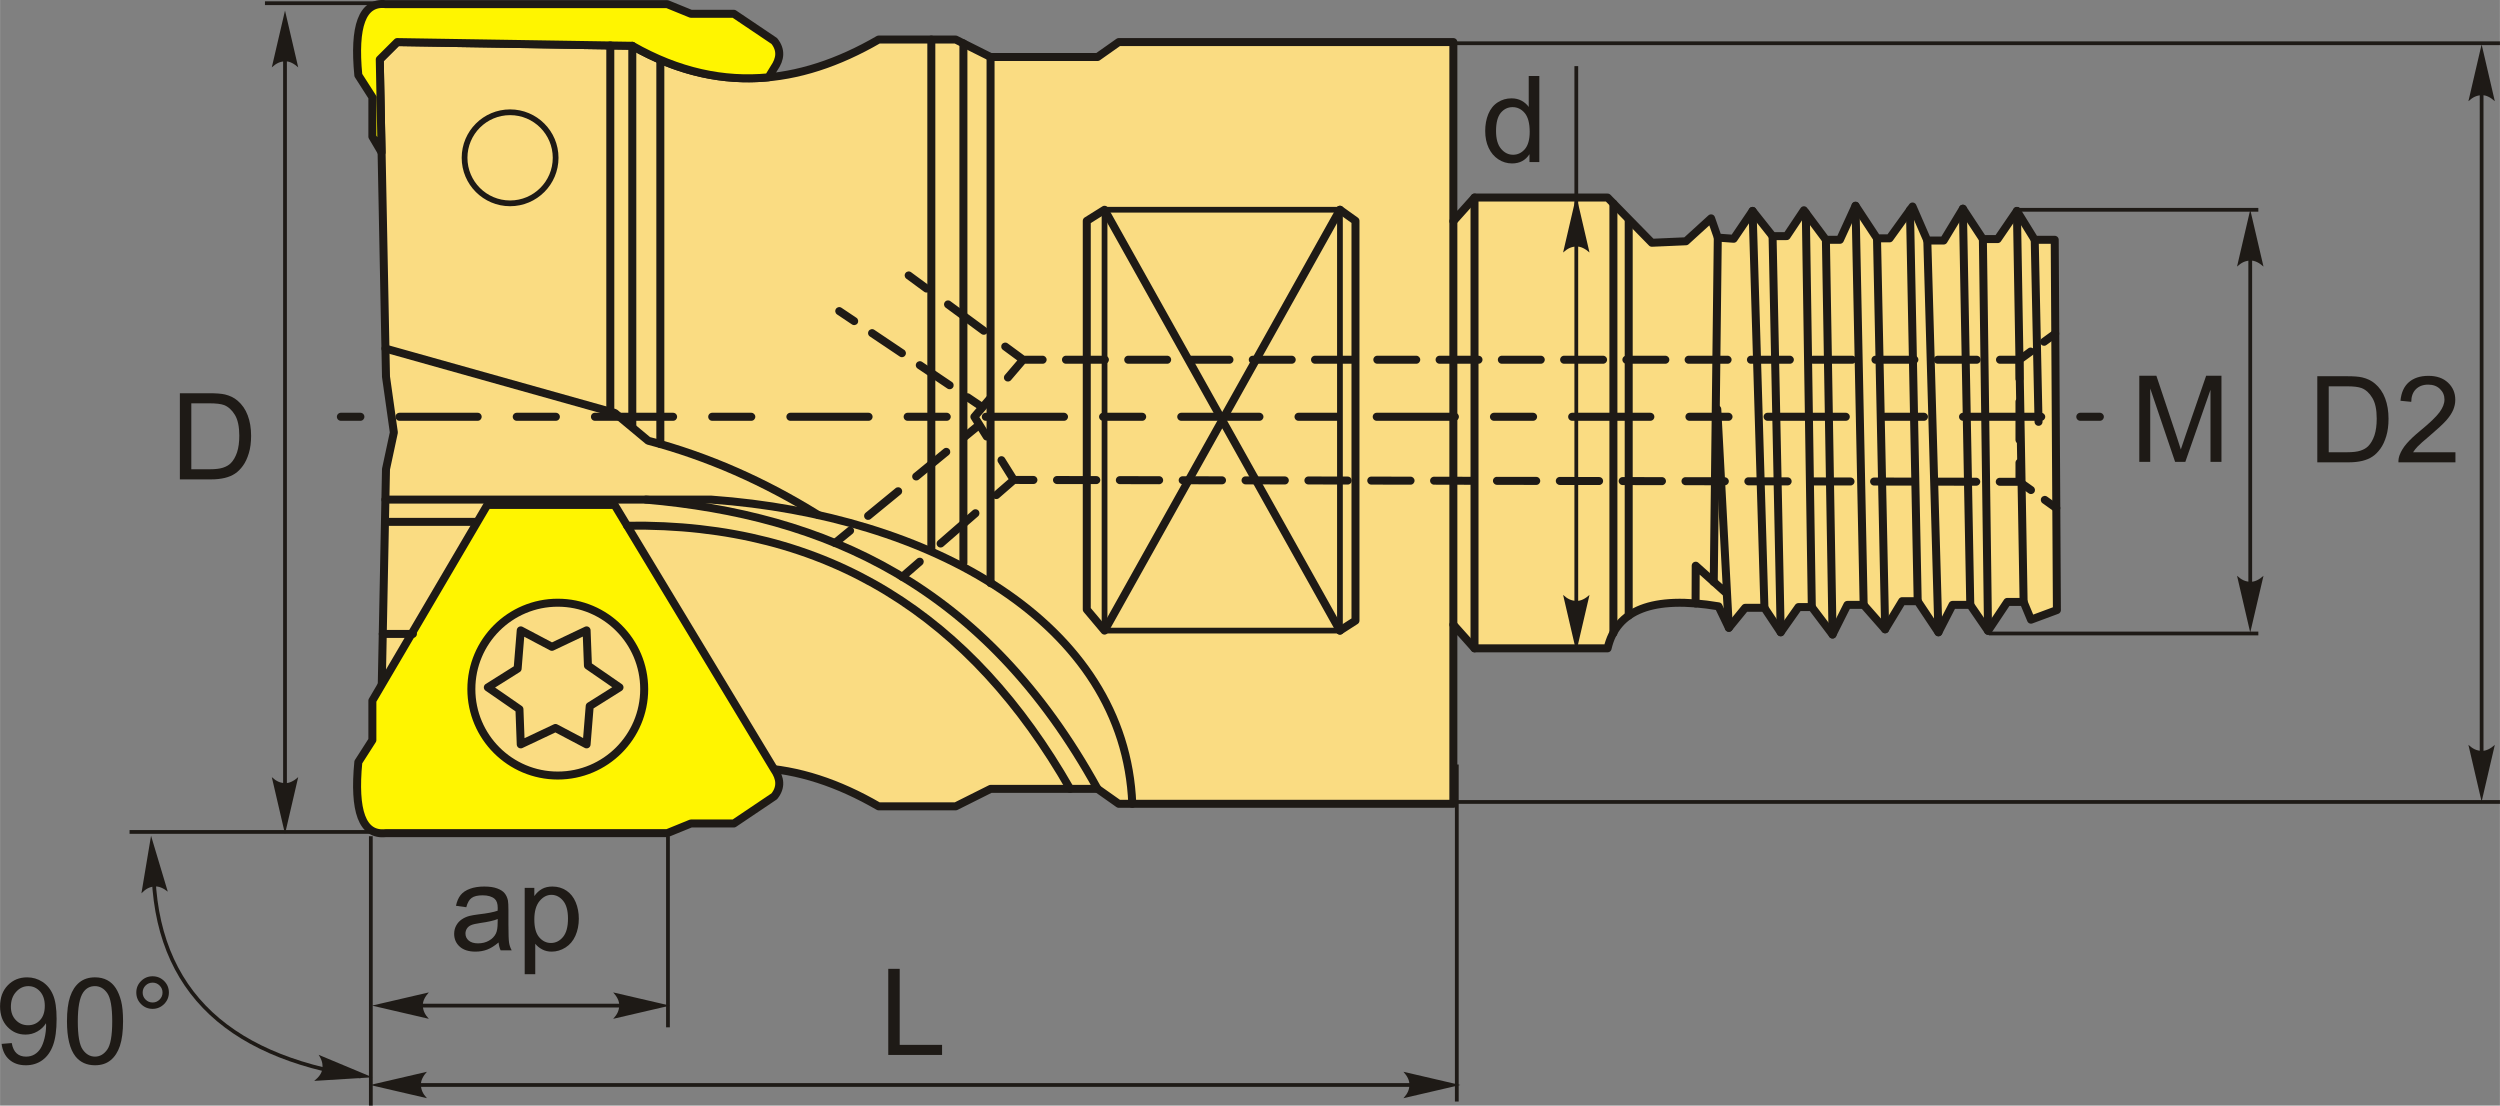 <?xml version="1.0" encoding="UTF-8"?>
<!DOCTYPE svg PUBLIC "-//W3C//DTD SVG 1.1//EN" "http://www.w3.org/Graphics/SVG/1.1/DTD/svg11.dtd">
<!-- Creator: CorelDRAW 2018 (64-Bit) -->
<svg xmlns="http://www.w3.org/2000/svg" xml:space="preserve" width="1558px" height="689px" version="1.1" style="shape-rendering:geometricPrecision; text-rendering:geometricPrecision; image-rendering:optimizeQuality; fill-rule:evenodd; clip-rule:evenodd"
viewBox="0 0 537.63 237.77"
 xmlns:xlink="http://www.w3.org/1999/xlink">
 <rect x="0" y="0" width="537.63" height="237.77" fill="#808080" stroke="none"/>
 <defs>
  <style type="text/css">
   <![CDATA[
    .str1 {stroke:#1E1A16;stroke-width:0.81;stroke-miterlimit:22.926}
    .str0 {stroke:#1E1A16;stroke-width:1.72;stroke-linecap:round;stroke-linejoin:round;stroke-miterlimit:22.926}
    .fil2 {fill:none}
    .fil1 {fill:#FFF500}
    .fil0 {fill:#FADC82}
    .fil3 {fill:#1E1A16;fill-rule:nonzero}
    .fil4 {fill:#1E1A16;fill-rule:nonzero}
   ]]>
  </style>
 </defs>
 <g id="Layer_x0020_1">
  <g id="_1306289262608">
   <g>
    <g>
     <path class="fil0 str0" d="M369.58 130.4c-14.21,-2.38 -21.96,0.8 -23.86,9.03l-28.62 0 -4.55 -5.09 0 38.53 -71.97 0 -4.55 -3.21 -23.01 0 -7.49 3.75 -16.59 0c-17.22,-9.98 -34.82,-11.7 -52.97,-1.34l-50.56 0.8 -3.75 -3.75 1.34 -68.22 1.69 -7.89 -1.69 -11.99 -1.34 -68.23 3.75 -3.74 50.56 0.8c18.15,10.35 35.75,8.64 52.97,-1.34l16.59 0 7.49 3.75 23.01 0 4.55 -3.21 71.97 0 0 38.52 4.55 -5.08 28.62 0 9.52 9.72 7.33 -0.32 5.41 -4.93 1.44 4.14 3.42 0.25 4.06 -5.99 4.3 5.42 3.03 0 3.71 -5.56 4.73 6.35 3.02 0 3.35 -7.32 4.62 7.01 2.7 0 4.94 -6.85 3.18 7.32 3.51 0 4.14 -6.84 4.3 6.53 3.18 0 4.14 -6.06 3.83 6.21 4.3 0 0.47 79.63 -5.57 2.07 -1.59 -3.82 -3.51 0 -4.14 6.21 -3.82 -5.57 -3.82 0 -3.03 5.89 -4.46 -6.69 -3.34 0 -3.66 6.05 -4.62 -5.25 -3.5 0 -3.19 6.37 -4.46 -5.9 -2.87 0 -3.82 5.42 -3.5 -5.26 -4.14 0 -3.51 4.3 -2.22 -4.62z"/>
     <path class="fil1 str0" d="M80.07 150.68l24.72 -42.09 27.37 0c11.43,18.94 22.86,37.88 34.3,56.83 1.35,1.94 1.6,3.89 0.05,5.83 -2.9,1.95 -5.79,3.9 -8.69,5.85 -3.08,0 -6.16,0 -9.24,0 -1.7,0.69 -3.4,1.38 -5.1,2.08 -20.19,0 -40.39,0 -60.58,0 -5.01,0.52 -6.87,-4.74 -5.85,-15.29 1.01,-1.57 2.01,-3.15 3.02,-4.72l0 -8.49zm58.46 -2.47c0,10.26 -8.32,18.58 -18.58,18.58 -10.27,0 -18.59,-8.32 -18.59,-18.58 0,-10.27 8.32,-18.59 18.59,-18.59 10.26,0 18.58,8.32 18.58,18.59z"/>
     <polygon class="fil2 str0" points="133.22,147.83 126.81,151.86 126.14,160.09 119.45,156.56 111.98,160.09 111.7,152.53 104.9,147.83 111.31,143.8 111.98,135.57 118.68,139.11 126.14,135.57 126.43,143.14 "/>
     <path class="fil1 str0" d="M80.07 29.39l1.98 3.37 -0.39 -19.97 3.75 -3.74 50.56 0.8c9.92,5.66 19.68,7.71 29.29,6.78l1.2 -1.97c1.35,-1.95 1.6,-3.89 0.05,-5.84 -2.9,-1.95 -5.79,-3.9 -8.69,-5.85 -3.08,0 -6.16,0 -9.24,0 -1.7,-0.69 -3.4,-1.38 -5.1,-2.08 -20.19,0 -40.39,0 -60.58,0 -5.01,-0.52 -6.87,4.74 -5.85,15.29 1.01,1.57 2.01,3.15 3.02,4.72l0 8.49z"/>
     <path class="fil2 str0" d="M82.87 107.45l70.12 0c46.96,3.37 88.95,26.37 90.51,65.42"/>
     <path class="fil2 str0" d="M138.9 107.45c38.35,3.38 72.81,18.06 97.13,62.21"/>
     <path class="fil2 str0" d="M134.86 113.06c43.35,-0.68 74.2,19.71 95.27,56.6"/>
     <line class="fil2 str0" x1="82.78" y1="112.24" x2="102.4" y2= "112.24" />
     <line class="fil2 str0" x1="82.3" y1="136.33" x2="88.79" y2= "136.33" />
     <path class="fil2 str0" d="M82.88 74.96l49.33 13.85 7.17 5.97c12.85,3.39 25.04,8.79 36.62,16"/>
     <line class="fil2 str0" x1="142" y1="95.5" x2="142" y2= "13.37" />
     <line class="fil2 str0" x1="135.97" y1="9.85" x2="135.97" y2= "91.8" />
     <line class="fil2 str0" x1="131.24" y1="9.77" x2="131.24" y2= "88.07" />
     <circle class="fil2 str0" transform="matrix(1.90426E-14 0.719 -0.719 1.90426E-14 109.69 33.938)" r="13.62"/>
     <line class="fil2 str0" x1="200.28" y1="8.51" x2="200.28" y2= "118.2" />
     <line class="fil2 str0" x1="207.18" y1="9.33" x2="207.18" y2= "121.05" />
     <line class="fil2 str0" x1="213.02" y1="12.26" x2="213.02" y2= "125.43" />
     <line class="fil2 str0" x1="312.55" y1="47.57" x2="312.55" y2= "134.34" />
     <line class="fil2 str0" x1="317.1" y1="139.43" x2="317.1" y2= "42.49" />
     <rect class="fil2 str0" transform="matrix(1.90426E-14 0.719 -0.719 1.90426E-14 288.158 45.108)" width="125.88" height="70.41"/>
     <polyline class="fil2 str0" points="288.16,45.11 291.5,47.5 291.5,133.47 288.16,135.62 "/>
     <polyline class="fil2 str0" points="288.16,45.11 237.53,135.62 233.71,131.08 233.71,47.5 237.53,45.11 288.16,135.62 "/>
     <line class="fil2 str0" x1="346.97" y1="43.76" x2="346.97" y2= "136.17" />
     <line class="fil2 str0" x1="350.26" y1="132.4" x2="350.26" y2= "47.35" />
     <polyline class="fil2 str0" points="364.64,129.78 364.67,121.66 371.35,127.65 371.8,135.02 369.31,88 "/>
     <line class="fil2 str0" x1="368.55" y1="125.14" x2="369.42" y2= "51.1" />
     <line class="fil2 str0" x1="379.45" y1="130.72" x2="376.9" y2= "45.36" />
     <line class="fil2 str0" x1="381.2" y1="50.78" x2="382.95" y2= "135.98" />
     <line class="fil2 str0" x1="389.64" y1="130.56" x2="388.35" y2= "45.78" />
     <line class="fil2 str0" x1="392.67" y1="51.57" x2="394.1" y2= "136.46" />
     <line class="fil2 str0" x1="400.79" y1="130.09" x2="399.04" y2= "44.25" />
     <line class="fil2 str0" x1="403.66" y1="51.26" x2="405.41" y2= "135.34" />
     <line class="fil2 str0" x1="412.41" y1="129.29" x2="410.75" y2= "45.16" />
     <line class="fil2 str0" x1="414.48" y1="51.73" x2="416.87" y2= "135.98" />
     <line class="fil2 str0" x1="423.72" y1="130.09" x2="422.13" y2= "44.89" />
     <line class="fil2 str0" x1="426.43" y1="51.42" x2="427.54" y2= "135.66" />
     <line class="fil2 str0" x1="435.19" y1="129.45" x2="433.75" y2= "45.36" />
     <line class="fil2 str0" x1="437.58" y1="51.57" x2="438.4" y2= "90.72" />
     <g>
      <path class="fil3" d="M451.59 88.77c0.47,0 0.86,0.39 0.86,0.86 0,0.48 -0.39,0.87 -0.86,0.87l0 -1.73zm-4.21 1.73l0 -1.73 4.21 0 0 1.73 -4.21 0zm0 0c-0.47,0 -0.86,-0.39 -0.86,-0.87 0,-0.47 0.39,-0.86 0.86,-0.86l0 1.73zm-8.4 -1.73c0.47,0 0.86,0.39 0.86,0.86 0,0.48 -0.39,0.87 -0.86,0.87l0 -1.73zm-16.82 1.73l0 -1.73 16.82 0 0 1.73 -16.82 0zm0 0c-0.47,0 -0.86,-0.39 -0.86,-0.87 0,-0.47 0.39,-0.86 0.86,-0.86l0 1.73zm-8.4 -1.73c0.47,0 0.86,0.39 0.86,0.86 0,0.48 -0.39,0.87 -0.86,0.87l0 -1.73zm-8.41 1.73l0 -1.73 8.41 0 0 1.73 -8.41 0zm0 0c-0.47,0 -0.86,-0.39 -0.86,-0.87 0,-0.47 0.39,-0.86 0.86,-0.86l0 1.73zm-8.41 -1.73c0.48,0 0.87,0.39 0.87,0.86 0,0.48 -0.39,0.87 -0.87,0.87l0 -1.73zm-16.81 1.73l0 -1.73 16.81 0 0 1.73 -16.81 0zm0 0c-0.47,0 -0.86,-0.39 -0.86,-0.87 0,-0.47 0.39,-0.86 0.86,-0.86l0 1.73zm-8.4 -1.73c0.47,0 0.86,0.39 0.86,0.86 0,0.48 -0.39,0.87 -0.86,0.87l0 -1.73zm-8.41 1.73l0 -1.73 8.41 0 0 1.73 -8.41 0zm0 0c-0.48,0 -0.86,-0.39 -0.86,-0.87 0,-0.47 0.38,-0.86 0.86,-0.86l0 1.73zm-8.41 -1.73c0.48,0 0.87,0.39 0.87,0.86 0,0.48 -0.39,0.87 -0.87,0.87l0 -1.73zm-16.81 1.73l0 -1.73 16.81 0 0 1.73 -16.81 0zm0 0c-0.48,0 -0.86,-0.39 -0.86,-0.87 0,-0.47 0.38,-0.86 0.86,-0.86l0 1.73zm-8.41 -1.73c0.48,0 0.87,0.39 0.87,0.86 0,0.48 -0.39,0.87 -0.87,0.87l0 -1.73zm-8.4 1.73l0 -1.73 8.4 0 0 1.73 -8.4 0zm0 0c-0.48,0 -0.87,-0.39 -0.87,-0.87 0,-0.47 0.39,-0.86 0.87,-0.86l0 1.73zm-8.41 -1.73c0.48,0 0.86,0.39 0.86,0.86 0,0.48 -0.38,0.87 -0.86,0.87l0 -1.73zm-16.81 1.73l0 -1.73 16.81 0 0 1.73 -16.81 0zm0 0c-0.48,0 -0.86,-0.39 -0.86,-0.87 0,-0.47 0.38,-0.86 0.86,-0.86l0 1.73zm-8.41 -1.73c0.48,0 0.86,0.39 0.86,0.86 0,0.48 -0.38,0.87 -0.86,0.87l0 -1.73zm-8.41 1.73l0 -1.73 8.41 0 0 1.73 -8.41 0zm0 0c-0.47,0 -0.86,-0.39 -0.86,-0.87 0,-0.47 0.39,-0.86 0.86,-0.86l0 1.73zm-8.4 -1.73c0.47,0 0.86,0.39 0.86,0.86 0,0.48 -0.39,0.87 -0.86,0.87l0 -1.73zm-16.81 1.73l0 -1.73 16.81 0 0 1.73 -16.81 0zm0 0c-0.48,0 -0.87,-0.39 -0.87,-0.87 0,-0.47 0.39,-0.86 0.87,-0.86l0 1.73zm-8.41 -1.73c0.48,0 0.86,0.39 0.86,0.86 0,0.48 -0.38,0.87 -0.86,0.87l0 -1.73zm-8.41 1.73l0 -1.73 8.41 0 0 1.73 -8.41 0zm0 0c-0.47,0 -0.86,-0.39 -0.86,-0.87 0,-0.47 0.39,-0.86 0.86,-0.86l0 1.73zm-8.4 -1.73c0.47,0 0.86,0.39 0.86,0.86 0,0.48 -0.39,0.87 -0.86,0.87l0 -1.73zm-16.82 1.73l0 -1.73 16.82 0 0 1.73 -16.82 0zm0 0c-0.47,0 -0.86,-0.39 -0.86,-0.87 0,-0.47 0.39,-0.86 0.86,-0.86l0 1.73zm-8.4 -1.73c0.47,0 0.86,0.39 0.86,0.86 0,0.48 -0.39,0.87 -0.86,0.87l0 -1.73zm-8.41 1.73l0 -1.73 8.41 0 0 1.73 -8.41 0zm0 0c-0.48,0 -0.86,-0.39 -0.86,-0.87 0,-0.47 0.38,-0.86 0.86,-0.86l0 1.73zm-8.41 -1.73c0.48,0 0.87,0.39 0.87,0.86 0,0.48 -0.39,0.87 -0.87,0.87l0 -1.73zm-16.81 1.73l0 -1.73 16.81 0 0 1.73 -16.81 0zm0 0c-0.47,0 -0.86,-0.39 -0.86,-0.87 0,-0.47 0.39,-0.86 0.86,-0.86l0 1.73zm-8.4 -1.73c0.47,0 0.86,0.39 0.86,0.86 0,0.48 -0.39,0.87 -0.86,0.87l0 -1.73zm-8.41 1.73l0 -1.73 8.41 0 0 1.73 -8.41 0zm0 0c-0.48,0 -0.86,-0.39 -0.86,-0.87 0,-0.47 0.38,-0.86 0.86,-0.86l0 1.73zm-8.41 -1.73c0.48,0 0.86,0.39 0.86,0.86 0,0.48 -0.38,0.87 -0.86,0.87l0 -1.73zm-16.81 1.73l0 -1.73 16.81 0 0 1.73 -16.81 0zm0 0c-0.48,0 -0.86,-0.39 -0.86,-0.87 0,-0.47 0.38,-0.86 0.86,-0.86l0 1.73zm-8.41 -1.73c0.48,0 0.87,0.39 0.87,0.86 0,0.48 -0.39,0.87 -0.87,0.87l0 -1.73zm-8.4 1.73l0 -1.73 8.4 0 0 1.73 -8.4 0zm0 0c-0.48,0 -0.87,-0.39 -0.87,-0.87 0,-0.47 0.39,-0.86 0.87,-0.86l0 1.73zm-8.41 -1.73c0.48,0 0.86,0.39 0.86,0.86 0,0.48 -0.38,0.87 -0.86,0.87l0 -1.73zm-16.81 1.73l0 -1.73 16.81 0 0 1.73 -16.81 0zm0 0c-0.48,0 -0.86,-0.39 -0.86,-0.87 0,-0.47 0.38,-0.86 0.86,-0.86l0 1.73zm-8.41 -1.73c0.48,0 0.86,0.39 0.86,0.86 0,0.48 -0.38,0.87 -0.86,0.87l0 -1.73zm-4.2 0l4.2 0 0 1.73 -4.2 0 0 -1.73zm0 1.73c-0.47,0 -0.86,-0.39 -0.86,-0.87 0,-0.47 0.39,-0.86 0.86,-0.86l0 1.73z"/>
     </g>
    </g>
    <g>
     <path class="fil3" d="M441.49 71.05c0.38,-0.28 0.92,-0.19 1.2,0.19 0.28,0.39 0.2,0.93 -0.18,1.21l-1.02 -1.4zm-1.39 3.15l-1.02 -1.39 2.41 -1.76 1.02 1.4 -2.41 1.75zm0 0c-0.38,0.28 -0.92,0.2 -1.2,-0.19 -0.29,-0.38 -0.2,-0.92 0.18,-1.2l1.02 1.39zm-3.9 0.71c0.38,-0.28 0.92,-0.19 1.2,0.19 0.28,0.39 0.2,0.93 -0.19,1.21l-1.01 -1.4zm-2.41 1.76l2.41 -1.76 1.01 1.4 -2.4 1.75 -1.37 -0.7 0.35 -0.69zm1.02 1.39c-0.39,0.28 -0.93,0.2 -1.21,-0.19 -0.28,-0.38 -0.19,-0.92 0.19,-1.2l1.02 1.39zm0.35 3.41l-1.72 0 0 -4.11 1.72 0 0 4.11zm0 0c0,0.47 -0.38,0.86 -0.86,0.86 -0.48,0 -0.86,-0.39 -0.86,-0.86l1.72 0zm-1.72 4.92c0,-0.48 0.38,-0.86 0.86,-0.86 0.48,0 0.86,0.38 0.86,0.86l-1.72 0zm1.72 8.2l-1.72 0 0 -8.2 1.72 0 0 8.2zm0 0c0,0.48 -0.38,0.87 -0.86,0.87 -0.48,0 -0.86,-0.39 -0.86,-0.87l1.72 0zm-1.72 4.93c0,-0.48 0.38,-0.87 0.86,-0.87 0.48,0 0.86,0.39 0.86,0.87l-1.72 0zm0 4.1l0 -4.1 1.72 0 0 4.1 -1.36 0.7 -0.36 -0.7zm1.72 0c0,0.48 -0.38,0.86 -0.86,0.86 -0.48,0 -0.86,-0.38 -0.86,-0.86l1.72 0zm2.12 1.07l-1.01 1.4 -2.47 -1.77 1 -1.4 2.48 1.77zm0 0c0.38,0.27 0.47,0.81 0.2,1.2 -0.28,0.39 -0.82,0.48 -1.21,0.2l1.01 -1.4zm1.96 3.52c-0.38,-0.27 -0.47,-0.81 -0.2,-1.2 0.28,-0.39 0.82,-0.48 1.21,-0.2l-1.01 1.4zm2.48 1.77l-2.48 -1.77 1.01 -1.4 2.47 1.77 -1 1.4zm1 -1.4c0.39,0.27 0.48,0.81 0.2,1.2 -0.27,0.39 -0.81,0.48 -1.2,0.2l1 -1.4zm-8.42 -32.08c0.48,0 0.86,0.39 0.86,0.86 0,0.48 -0.38,0.87 -0.86,0.87l0 -1.73zm-4.19 1.73l0 -1.73 4.19 0 0 1.73 -4.19 0zm0 0c-0.47,0 -0.86,-0.39 -0.86,-0.87 0,-0.47 0.39,-0.86 0.86,-0.86l0 1.73zm-5.02 -1.73c0.48,0 0.87,0.39 0.87,0.86 0,0.48 -0.39,0.87 -0.87,0.87l0 -1.73zm-8.37 1.73l0 -1.73 8.37 0 0 1.73 -8.37 0zm0 0c-0.47,0 -0.86,-0.39 -0.86,-0.87 0,-0.47 0.39,-0.86 0.86,-0.86l0 1.73zm-5.02 -1.73c0.48,0 0.86,0.39 0.86,0.86 0,0.48 -0.38,0.87 -0.86,0.87l0 -1.73zm-8.37 1.73l0 -1.73 8.37 0 0 1.73 -8.37 0zm0 0c-0.48,0 -0.86,-0.39 -0.86,-0.87 0,-0.47 0.38,-0.86 0.86,-0.86l0 1.73zm-5.02 -1.73c0.48,0 0.86,0.39 0.86,0.86 0,0.48 -0.38,0.87 -0.86,0.87l0 -1.73zm-8.37 1.73l0 -1.73 8.37 0 0 1.73 -8.37 0zm0 0c-0.48,0 -0.86,-0.39 -0.86,-0.87 0,-0.47 0.38,-0.86 0.86,-0.86l0 1.73zm-5.02 -1.73c0.47,0 0.86,0.39 0.86,0.86 0,0.48 -0.39,0.87 -0.86,0.87l0 -1.73zm-8.37 1.73l0 -1.73 8.37 0 0 1.73 -8.37 0zm0 0c-0.48,0 -0.86,-0.39 -0.86,-0.87 0,-0.47 0.38,-0.86 0.86,-0.86l0 1.73zm-5.02 -1.73c0.47,0 0.86,0.39 0.86,0.86 0,0.48 -0.39,0.87 -0.86,0.87l0 -1.73zm-8.37 1.73l0 -1.73 8.37 0 0 1.73 -8.37 0zm0 0c-0.48,0 -0.87,-0.39 -0.87,-0.87 0,-0.47 0.39,-0.86 0.87,-0.86l0 1.73zm-5.03 -1.73c0.48,0 0.87,0.39 0.87,0.86 0,0.48 -0.39,0.87 -0.87,0.87l0 -1.73zm-8.37 1.73l0 -1.73 8.37 0 0 1.73 -8.37 0zm0 0c-0.47,0 -0.86,-0.39 -0.86,-0.87 0,-0.47 0.39,-0.86 0.86,-0.86l0 1.73zm-5.02 -1.73c0.48,0 0.87,0.39 0.87,0.86 0,0.48 -0.39,0.87 -0.87,0.87l0 -1.73zm-8.37 1.73l0 -1.73 8.37 0 0 1.73 -8.37 0zm0 0c-0.47,0 -0.86,-0.39 -0.86,-0.87 0,-0.47 0.39,-0.86 0.86,-0.86l0 1.73zm-5.02 -1.73c0.48,0 0.86,0.39 0.86,0.86 0,0.48 -0.38,0.87 -0.86,0.87l0 -1.73zm-8.37 1.73l0 -1.73 8.37 0 0 1.73 -8.37 0zm0 0c-0.48,0 -0.86,-0.39 -0.86,-0.87 0,-0.47 0.38,-0.86 0.86,-0.86l0 1.73zm-5.02 -1.73c0.48,0 0.86,0.39 0.86,0.86 0,0.48 -0.38,0.87 -0.86,0.87l0 -1.73zm-8.37 1.73l0 -1.73 8.37 0 0 1.73 -8.37 0zm0 0c-0.48,0 -0.86,-0.39 -0.86,-0.87 0,-0.47 0.38,-0.86 0.86,-0.86l0 1.73zm-5.02 -1.73c0.47,0 0.86,0.39 0.86,0.86 0,0.48 -0.39,0.87 -0.86,0.87l0 -1.73zm-8.37 1.73l0 -1.73 8.37 0 0 1.73 -8.37 0zm0 0c-0.48,0 -0.86,-0.39 -0.86,-0.87 0,-0.47 0.38,-0.86 0.86,-0.86l0 1.73zm-5.02 -1.73c0.47,0 0.86,0.39 0.86,0.86 0,0.48 -0.39,0.87 -0.86,0.87l0 -1.73zm-8.37 1.73l0 -1.73 8.37 0 0 1.73 -8.37 0zm0 0c-0.48,0 -0.87,-0.39 -0.87,-0.87 0,-0.47 0.39,-0.86 0.87,-0.86l0 1.73zm-5.03 -1.73c0.48,0 0.87,0.39 0.87,0.86 0,0.48 -0.39,0.87 -0.87,0.87l0 -1.73zm-8.37 1.73l0 -1.73 8.37 0 0 1.73 -8.37 0zm0 0c-0.47,0 -0.86,-0.39 -0.86,-0.87 0,-0.47 0.39,-0.86 0.86,-0.86l0 1.73zm-5.02 -1.73c0.48,0 0.87,0.39 0.87,0.86 0,0.48 -0.39,0.87 -0.87,0.87l0 -1.73zm-8.37 1.73l0 -1.73 8.37 0 0 1.73 -8.37 0zm0 0c-0.47,0 -0.86,-0.39 -0.86,-0.87 0,-0.47 0.39,-0.86 0.86,-0.86l0 1.73zm-5.02 -1.73c0.48,0 0.86,0.39 0.86,0.86 0,0.48 -0.38,0.87 -0.86,0.87l0 -1.73zm-8.37 1.73l0 -1.73 8.37 0 0 1.73 -8.37 0zm0 0c-0.48,0 -0.86,-0.39 -0.86,-0.87 0,-0.47 0.38,-0.86 0.86,-0.86l0 1.73zm-5.02 -1.73c0.48,0 0.86,0.39 0.86,0.86 0,0.48 -0.38,0.87 -0.86,0.87l0 -1.73zm-8.37 1.73l0 -1.73 8.37 0 0 1.73 -8.37 0zm0 0c-0.48,0 -0.86,-0.39 -0.86,-0.87 0,-0.47 0.38,-0.86 0.86,-0.86l0 1.73zm-5.02 -1.73c0.47,0 0.86,0.39 0.86,0.86 0,0.48 -0.39,0.87 -0.86,0.87l0 -1.73zm-4.19 0l4.19 0 0 1.73 -4.19 0 -0.65 -1.43 0.65 -0.3zm0 1.73c-0.47,0 -0.86,-0.39 -0.86,-0.87 0,-0.47 0.39,-0.86 0.86,-0.86l0 1.73zm-2.62 3.53l-1.31 -1.12 3.28 -3.84 1.31 1.12 -3.28 3.84zm0 0c-0.31,0.36 -0.85,0.4 -1.21,0.09 -0.37,-0.3 -0.41,-0.85 -0.1,-1.21l1.31 1.12zm-5.24 3.48c0.31,-0.36 0.85,-0.4 1.21,-0.1 0.36,0.31 0.41,0.86 0.1,1.22l-1.31 -1.12zm-3.28 3.83l3.28 -3.83 1.31 1.12 -3.28 3.84 -1.39 -0.11 0.08 -1.02zm1.31 1.13c-0.31,0.36 -0.85,0.4 -1.22,0.09 -0.36,-0.31 -0.4,-0.85 -0.09,-1.22l1.31 1.13zm2.72 3.22l-1.46 0.91 -2.65 -4.24 1.47 -0.91 2.64 4.24zm0 0c0.25,0.41 0.13,0.94 -0.27,1.19 -0.41,0.25 -0.94,0.13 -1.19,-0.28l1.46 -0.91zm1.72 6.01c-0.25,-0.41 -0.13,-0.94 0.27,-1.19 0.41,-0.25 0.94,-0.13 1.19,0.28l-1.46 0.91zm2.65 4.24l-2.65 -4.24 1.46 -0.91 2.65 4.24 -0.73 1.32 -0.73 -0.41zm1.46 -0.91c0.25,0.4 0.13,0.94 -0.28,1.19 -0.4,0.25 -0.93,0.13 -1.18,-0.28l1.46 -0.91zm3.49 -0.4l0 1.73 -4.22 -0.01 0 -1.73 4.22 0.01zm0 0c0.48,0 0.86,0.39 0.86,0.87 0,0.47 -0.38,0.86 -0.86,0.86l0 -1.73zm5.07 1.74c-0.48,-0.01 -0.86,-0.39 -0.86,-0.87 0,-0.47 0.39,-0.86 0.86,-0.86l0 1.73zm8.45 -1.71l0 1.72 -8.45 -0.01 0 -1.73 8.45 0.02zm0 0c0.48,0 0.86,0.38 0.86,0.86 0,0.48 -0.39,0.86 -0.86,0.86l0 -1.72zm5.07 1.73c-0.48,0 -0.87,-0.39 -0.86,-0.86 0,-0.48 0.38,-0.86 0.86,-0.86l0 1.72zm8.45 -1.71l-0.01 1.73 -8.44 -0.02 0 -1.72 8.45 0.01zm0 0c0.47,0 0.86,0.39 0.86,0.87 0,0.47 -0.39,0.86 -0.87,0.86l0.01 -1.73zm5.06 1.74c-0.47,-0.01 -0.86,-0.39 -0.86,-0.87 0,-0.47 0.39,-0.86 0.87,-0.86l-0.01 1.73zm8.46 -1.71l-0.01 1.72 -8.45 -0.01 0.01 -1.73 8.45 0.02zm0 0c0.47,0 0.86,0.38 0.86,0.86 0,0.48 -0.39,0.86 -0.87,0.86l0.01 -1.72zm5.06 1.73c-0.47,0 -0.86,-0.39 -0.86,-0.86 0,-0.48 0.39,-0.87 0.86,-0.86l0 1.72zm8.45 -1.71l0 1.73 -8.45 -0.02 0 -1.72 8.45 0.01zm0 0c0.48,0 0.86,0.39 0.86,0.86 0,0.48 -0.38,0.87 -0.86,0.87l0 -1.73zm5.07 1.73c-0.48,0 -0.86,-0.38 -0.86,-0.86 0,-0.47 0.39,-0.86 0.86,-0.86l0 1.72zm8.45 -1.7l0 1.72 -8.45 -0.02 0 -1.72 8.45 0.02zm0 0c0.48,0 0.86,0.38 0.86,0.86 0,0.48 -0.39,0.86 -0.86,0.86l0 -1.72zm5.07 1.73c-0.48,0 -0.86,-0.39 -0.86,-0.86 0,-0.48 0.38,-0.87 0.86,-0.86l0 1.72zm8.45 -1.71l0 1.73 -8.45 -0.02 0 -1.72 8.45 0.01zm0 0c0.47,0 0.86,0.39 0.86,0.86 0,0.48 -0.39,0.87 -0.86,0.87l0 -1.73zm5.06 1.73c-0.47,0 -0.86,-0.38 -0.86,-0.86 0,-0.48 0.39,-0.86 0.87,-0.86l-0.01 1.72zm8.46 -1.7l-0.01 1.72 -8.45 -0.02 0.01 -1.72 8.45 0.02zm0 0c0.47,0 0.86,0.38 0.86,0.86 0,0.48 -0.39,0.86 -0.87,0.86l0.01 -1.72zm5.06 1.73c-0.47,0 -0.86,-0.39 -0.86,-0.86 0,-0.48 0.39,-0.87 0.86,-0.86l0 1.72zm8.45 -1.71l0 1.73 -8.45 -0.02 0 -1.72 8.45 0.01zm0 0c0.48,0 0.86,0.39 0.86,0.87 0,0.47 -0.38,0.86 -0.86,0.86l0 -1.73zm5.07 1.74c-0.48,-0.01 -0.86,-0.39 -0.86,-0.87 0,-0.47 0.39,-0.86 0.86,-0.86l0 1.73zm8.45 -1.71l0 1.72 -8.45 -0.01 0 -1.73 8.45 0.02zm0 0c0.48,0 0.86,0.38 0.86,0.86 0,0.48 -0.39,0.86 -0.86,0.86l0 -1.72zm5.07 1.73c-0.48,0 -0.86,-0.39 -0.86,-0.86 0,-0.48 0.38,-0.86 0.86,-0.86l0 1.72zm8.45 -1.71l0 1.73 -8.45 -0.02 0 -1.72 8.45 0.01zm0 0c0.47,0 0.86,0.39 0.86,0.87 0,0.47 -0.39,0.86 -0.86,0.86l0 -1.73zm5.06 1.74c-0.47,-0.01 -0.86,-0.39 -0.86,-0.87 0,-0.47 0.39,-0.86 0.87,-0.86l-0.01 1.73zm8.46 -1.71l-0.01 1.72 -8.45 -0.01 0.01 -1.73 8.45 0.02zm0 0c0.47,0 0.86,0.39 0.86,0.86 0,0.48 -0.39,0.86 -0.87,0.86l0.01 -1.72zm5.06 1.73c-0.47,0 -0.86,-0.39 -0.86,-0.86 0,-0.48 0.39,-0.86 0.87,-0.86l-0.01 1.72zm8.45 -1.71l0 1.73 -8.45 -0.02 0.01 -1.72 8.44 0.01zm0 0c0.48,0 0.87,0.39 0.86,0.87 0,0.47 -0.38,0.86 -0.86,0.86l0 -1.73zm5.07 1.74c-0.48,0 -0.86,-0.39 -0.86,-0.87 0,-0.47 0.39,-0.86 0.86,-0.86l0 1.73zm8.45 -1.71l0 1.72 -8.45 -0.01 0 -1.73 8.45 0.02zm0 0c0.48,0 0.86,0.39 0.86,0.86 0,0.48 -0.39,0.86 -0.86,0.86l0 -1.72zm5.07 1.73c-0.48,0 -0.86,-0.39 -0.86,-0.86 0,-0.48 0.38,-0.86 0.86,-0.86l0 1.72zm8.45 -1.71l0 1.73 -8.45 -0.02 0 -1.72 8.45 0.01zm0 0c0.47,0 0.86,0.39 0.86,0.87 0,0.47 -0.39,0.86 -0.86,0.86l0 -1.73zm5.06 1.74c-0.47,0 -0.86,-0.39 -0.86,-0.87 0,-0.47 0.39,-0.86 0.87,-0.86l-0.01 1.73zm8.46 -1.71l-0.01 1.72 -8.45 -0.01 0.01 -1.73 8.45 0.02zm0 0c0.47,0 0.86,0.39 0.86,0.86 0,0.48 -0.39,0.86 -0.87,0.86l0.01 -1.72zm5.06 1.73c-0.47,0 -0.86,-0.38 -0.86,-0.86 0,-0.48 0.39,-0.86 0.87,-0.86l-0.01 1.72zm4.23 0.01l-4.23 -0.01 0.01 -1.72 4.22 0.01 0 1.72zm0 -1.72c0.48,0 0.86,0.39 0.86,0.86 0,0.48 -0.39,0.86 -0.86,0.86l0 -1.72zm-216.85 -0.19c0.36,-0.32 0.91,-0.28 1.22,0.08 0.31,0.36 0.27,0.9 -0.09,1.22l-1.13 -1.3zm-2.61 4.55l-1.13 -1.3 3.74 -3.25 1.13 1.3 -3.74 3.25zm0 0c-0.36,0.32 -0.91,0.28 -1.22,-0.08 -0.31,-0.36 -0.27,-0.91 0.09,-1.22l1.13 1.3zm-5.63 2.61c0.36,-0.31 0.91,-0.28 1.22,0.08 0.31,0.36 0.27,0.91 -0.08,1.22l-1.14 -1.3zm-6.35 7.81l-1.13 -1.3 7.48 -6.51 1.14 1.3 -7.49 6.51zm0 0c-0.36,0.31 -0.91,0.28 -1.22,-0.08 -0.31,-0.36 -0.27,-0.91 0.09,-1.22l1.13 1.3zm-5.63 2.61c0.36,-0.31 0.91,-0.28 1.22,0.08 0.31,0.36 0.27,0.91 -0.09,1.22l-1.13 -1.3zm-3.74 3.25l3.74 -3.25 1.13 1.3 -3.74 3.26 -1.13 -1.31zm1.13 1.31c-0.36,0.31 -0.91,0.27 -1.22,-0.09 -0.31,-0.36 -0.27,-0.9 0.09,-1.22l1.13 1.31zm15.45 -34.03c0.37,-0.3 0.91,-0.24 1.21,0.12 0.3,0.37 0.25,0.92 -0.12,1.22l-1.09 -1.34zm-2.14 3.99l-1.09 -1.34 3.23 -2.65 1.09 1.34 -3.23 2.65zm0 0c-0.37,0.3 -0.91,0.24 -1.22,-0.13 -0.3,-0.36 -0.24,-0.91 0.13,-1.21l1.09 1.34zm-4.97 1.84c0.37,-0.3 0.91,-0.25 1.21,0.12 0.3,0.37 0.25,0.91 -0.12,1.21l-1.09 -1.33zm-5.37 6.63l-1.1 -1.33 6.47 -5.3 1.09 1.33 -6.46 5.3zm0 0c-0.37,0.3 -0.92,0.25 -1.22,-0.12 -0.3,-0.37 -0.25,-0.91 0.12,-1.21l1.1 1.33zm-4.98 1.84c0.37,-0.3 0.92,-0.24 1.22,0.13 0.3,0.36 0.25,0.91 -0.12,1.21l-1.1 -1.34zm-5.37 6.64l-1.09 -1.34 6.46 -5.3 1.1 1.34 -6.47 5.3zm0 0c-0.37,0.3 -0.91,0.24 -1.21,-0.12 -0.3,-0.37 -0.25,-0.92 0.12,-1.22l1.09 1.34zm-4.97 1.84c0.37,-0.3 0.91,-0.25 1.21,0.12 0.31,0.37 0.25,0.91 -0.12,1.21l-1.09 -1.33zm-3.23 2.65l3.23 -2.65 1.09 1.33 -3.23 2.65 -1.09 -1.33zm1.09 1.33c-0.37,0.3 -0.91,0.25 -1.21,-0.12 -0.3,-0.37 -0.25,-0.91 0.12,-1.21l1.09 1.33zm40.42 -40.77c0.38,0.28 0.46,0.82 0.18,1.21 -0.28,0.38 -0.82,0.46 -1.21,0.18l1.03 -1.39zm-4.87 -1.44l1.02 -1.39 3.85 2.83 -1.03 1.39 -3.84 -2.83zm0 0c-0.39,-0.29 -0.47,-0.83 -0.19,-1.21 0.29,-0.38 0.83,-0.46 1.21,-0.18l-1.02 1.39zm-3.59 -4.79c0.38,0.28 0.46,0.82 0.18,1.2 -0.28,0.39 -0.82,0.47 -1.21,0.19l1.03 -1.39zm-8.72 -4.28l1.02 -1.39 7.7 5.67 -1.03 1.39 -7.69 -5.67zm0 0c-0.38,-0.28 -0.46,-0.82 -0.18,-1.2 0.28,-0.39 0.82,-0.47 1.2,-0.19l-1.02 1.39zm-3.59 -4.79c0.38,0.29 0.46,0.83 0.18,1.21 -0.28,0.38 -0.82,0.46 -1.2,0.18l1.02 -1.39zm-3.85 -2.83l3.85 2.83 -1.02 1.39 -3.85 -2.83 1.02 -1.39zm-1.02 1.39c-0.38,-0.28 -0.47,-0.82 -0.18,-1.21 0.28,-0.38 0.82,-0.46 1.2,-0.18l-1.02 1.39zm16.86 26.95c0.4,0.26 0.5,0.8 0.24,1.19 -0.27,0.4 -0.81,0.5 -1.2,0.24l0.96 -1.43zm-4.17 -0.73l0.96 -1.43 3.21 2.16 -0.96 1.43 -3.21 -2.16zm0 0c-0.39,-0.26 -0.5,-0.8 -0.23,-1.19 0.26,-0.4 0.8,-0.5 1.19,-0.24l-0.96 1.43zm-2.89 -4.01c0.4,0.26 0.5,0.8 0.24,1.19 -0.27,0.4 -0.8,0.5 -1.2,0.24l0.96 -1.43zm-7.37 -2.88l0.96 -1.44 6.41 4.32 -0.96 1.43 -6.41 -4.31zm0 0c-0.4,-0.27 -0.51,-0.81 -0.24,-1.2 0.27,-0.4 0.8,-0.5 1.2,-0.24l-0.96 1.44zm-2.89 -4.02c0.39,0.26 0.5,0.8 0.23,1.19 -0.26,0.4 -0.8,0.51 -1.19,0.24l0.96 -1.43zm-7.38 -2.88l0.96 -1.43 6.42 4.31 -0.96 1.43 -6.42 -4.31zm0 0c-0.4,-0.27 -0.5,-0.8 -0.24,-1.2 0.27,-0.39 0.81,-0.5 1.2,-0.23l-0.96 1.43zm-2.89 -4.02c0.4,0.27 0.5,0.8 0.24,1.2 -0.27,0.39 -0.81,0.5 -1.2,0.23l0.96 -1.43zm-3.21 -2.15l3.21 2.15 -0.96 1.43 -3.21 -2.15 0.96 -1.43zm-0.96 1.43c-0.39,-0.27 -0.5,-0.8 -0.23,-1.2 0.26,-0.39 0.8,-0.5 1.19,-0.23l-0.96 1.43z"/>
    </g>
   </g>
   <path class="fil3" d="M460.07 99.33l0 -18.53 3.67 0 4.38 13.12c0.41,1.22 0.7,2.13 0.88,2.74 0.22,-0.67 0.55,-1.67 1,-2.97l4.45 -12.89 3.29 0 0 18.53 -2.36 0 0 -15.5 -5.41 15.5 -2.2 0 -5.35 -15.78 0 15.78 -2.35 0z"/>
   <line class="fil2 str1" x1="433.65" y1="45.12" x2="485.67" y2= "45.12" />
   <line class="fil2 str1" x1="427.7" y1="136.24" x2="485.67" y2= "136.24" />
   <line class="fil2 str1" x1="483.93" y1="51.22" x2="483.93" y2= "129.94" />
   <path id="стрелка.cdr" class="fil4" d="M483.93 45.11l2.85 12.22c-0.88,-0.8 -1.86,-1.33 -2.84,-1.29 -1.05,0.04 -1.84,0.38 -2.85,1.29l2.84 -12.22z"/>
   <path id="стрелка.cdr_0" class="fil4" d="M483.93 136.05l2.85 -12.22c-0.88,0.8 -1.86,1.33 -2.84,1.29 -1.05,-0.04 -1.84,-0.38 -2.85,-1.29l2.84 12.22z"/>
   <path class="fil3" d="M328.92 34.86l0 -1.7c-0.85,1.32 -2.1,1.99 -3.75,1.99 -1.07,0 -2.06,-0.3 -2.95,-0.89 -0.89,-0.58 -1.59,-1.41 -2.08,-2.46 -0.5,-1.06 -0.74,-2.27 -0.74,-3.64 0,-1.34 0.22,-2.55 0.67,-3.64 0.45,-1.08 1.11,-1.92 2.01,-2.5 0.88,-0.58 1.88,-0.87 2.98,-0.87 0.81,0 1.53,0.17 2.16,0.51 0.63,0.34 1.15,0.79 1.54,1.34l0 -6.66 2.28 0 0 18.52 -2.12 0zm-7.19 -6.69c0,1.71 0.36,2.99 1.09,3.84 0.72,0.85 1.58,1.27 2.57,1.27 0.99,0 1.84,-0.4 2.54,-1.21 0.69,-0.81 1.04,-2.05 1.04,-3.71 0,-1.83 -0.35,-3.18 -1.06,-4.04 -0.71,-0.85 -1.59,-1.28 -2.63,-1.28 -1.01,0 -1.85,0.41 -2.54,1.23 -0.67,0.83 -1.01,2.12 -1.01,3.9z"/>
   <line class="fil2 str1" x1="338.99" y1="14.22" x2="338.99" y2= "130.6" />
   <path id="стрелка.cdr_1" class="fil4" d="M338.99 42.09l2.84 12.22c-0.88,-0.8 -1.85,-1.33 -2.84,-1.29 -1.05,0.04 -1.84,0.38 -2.84,1.29l2.84 -12.22z"/>
   <path id="стрелка.cdr_2" class="fil4" d="M338.99 140.16l2.84 -12.22c-0.88,0.8 -1.85,1.33 -2.84,1.29 -1.05,-0.04 -1.84,-0.38 -2.84,-1.29l2.84 12.22z"/>
   <path class="fil3" d="M498.35 99.43l0 -18.52 6.39 0c1.44,0 2.53,0.08 3.29,0.26 1.06,0.25 1.97,0.69 2.72,1.33 0.98,0.83 1.71,1.88 2.19,3.16 0.49,1.29 0.73,2.76 0.73,4.41 0,1.41 -0.16,2.65 -0.49,3.74 -0.33,1.09 -0.75,1.99 -1.27,2.7 -0.51,0.71 -1.07,1.27 -1.69,1.68 -0.6,0.41 -1.34,0.72 -2.2,0.93 -0.87,0.21 -1.86,0.31 -2.98,0.31l-6.69 0zm2.46 -2.17l3.95 0c1.22,0 2.18,-0.11 2.87,-0.34 0.7,-0.23 1.25,-0.55 1.66,-0.96 0.58,-0.59 1.03,-1.37 1.36,-2.35 0.32,-0.99 0.48,-2.18 0.48,-3.58 0,-1.94 -0.31,-3.43 -0.95,-4.47 -0.63,-1.05 -1.4,-1.75 -2.31,-2.1 -0.66,-0.25 -1.72,-0.38 -3.17,-0.38l-3.89 0 0 14.18z"/>
   <path id="1" class="fil3" d="M528.06 97.26l0 2.17 -12.26 0c-0.02,-0.55 0.07,-1.07 0.26,-1.58 0.32,-0.83 0.82,-1.66 1.52,-2.46 0.69,-0.81 1.68,-1.74 2.97,-2.8 2.01,-1.65 3.37,-2.96 4.08,-3.92 0.72,-0.97 1.07,-1.88 1.07,-2.74 0,-0.9 -0.32,-1.66 -0.97,-2.28 -0.64,-0.62 -1.49,-0.93 -2.53,-0.93 -1.1,0 -1.98,0.33 -2.64,0.98 -0.66,0.65 -0.99,1.56 -1,2.72l-2.32 -0.23c0.16,-1.75 0.76,-3.08 1.8,-3.99 1.05,-0.91 2.45,-1.37 4.22,-1.37 1.77,0 3.18,0.49 4.22,1.48 1.04,0.99 1.55,2.21 1.55,3.67 0,0.74 -0.15,1.47 -0.45,2.18 -0.31,0.72 -0.81,1.48 -1.51,2.27 -0.71,0.79 -1.88,1.88 -3.51,3.26 -1.37,1.15 -2.25,1.93 -2.63,2.34 -0.39,0.41 -0.71,0.81 -0.97,1.23l9.1 0z"/>
   <line class="fil2 str1" x1="533.69" y1="17.73" x2="533.69" y2= "164.92" />
   <path id="стрелка.cdr_3" class="fil4" d="M533.69 9.54l2.84 12.23c-0.88,-0.8 -1.85,-1.34 -2.84,-1.3 -1.05,0.05 -1.84,0.38 -2.84,1.3l2.84 -12.23z"/>
   <path id="стрелка.cdr_4" class="fil4" d="M533.69 172.41l2.84 -12.22c-0.88,0.8 -1.85,1.33 -2.84,1.29 -1.05,-0.04 -1.84,-0.38 -2.84,-1.29l2.84 12.22z"/>
   <line class="fil2 str1" x1="299.4" y1="9.3" x2="537.63" y2= "9.3" />
   <line class="fil2 str1" x1="299.4" y1="172.47" x2="537.63" y2= "172.47" />
   <path class="fil3" d="M38.67 103.1l0 -18.53 6.38 0c1.44,0 2.54,0.09 3.3,0.26 1.06,0.25 1.97,0.69 2.72,1.33 0.98,0.83 1.71,1.88 2.19,3.17 0.49,1.28 0.73,2.75 0.73,4.4 0,1.41 -0.16,2.66 -0.49,3.74 -0.33,1.09 -0.75,1.99 -1.27,2.7 -0.51,0.71 -1.07,1.27 -1.69,1.68 -0.6,0.41 -1.34,0.72 -2.2,0.93 -0.87,0.21 -1.86,0.32 -2.98,0.32l-6.69 0zm2.46 -2.18l3.95 0c1.22,0 2.18,-0.11 2.87,-0.34 0.7,-0.23 1.25,-0.55 1.66,-0.96 0.58,-0.58 1.03,-1.37 1.36,-2.35 0.32,-0.98 0.48,-2.17 0.48,-3.58 0,-1.94 -0.32,-3.43 -0.95,-4.47 -0.63,-1.04 -1.41,-1.74 -2.31,-2.1 -0.66,-0.25 -1.72,-0.38 -3.17,-0.38l-3.89 0 0 14.18z"/>
   <line class="fil2 str1" x1="61.28" y1="9.89" x2="61.28" y2= "172.84" />
   <path id="стрелка.cdr_5" class="fil4" d="M61.28 2.27l2.84 12.22c-0.88,-0.8 -1.85,-1.34 -2.84,-1.3 -1.05,0.05 -1.84,0.38 -2.84,1.3l2.84 -12.22z"/>
   <path id="стрелка.cdr_6" class="fil4" d="M61.28 179.35l2.84 -12.22c-0.88,0.79 -1.85,1.33 -2.84,1.29 -1.05,-0.04 -1.84,-0.38 -2.84,-1.29l2.84 12.22z"/>
   <line class="fil2 str1" x1="103.66" y1="0.69" x2="56.97" y2= "0.69" />
   <line class="fil2 str1" x1="103.66" y1="178.92" x2="27.85" y2= "178.92" />
   <line class="fil2 str1" x1="143.64" y1="179.83" x2="143.64" y2= "220.94" />
   <path class="fil3" d="M107.21 202.69c-0.85,0.72 -1.66,1.23 -2.44,1.53 -0.78,0.29 -1.62,0.44 -2.52,0.44 -1.47,0 -2.61,-0.36 -3.4,-1.08 -0.79,-0.71 -1.19,-1.63 -1.19,-2.75 0,-0.65 0.15,-1.25 0.45,-1.8 0.3,-0.54 0.69,-0.97 1.18,-1.3 0.48,-0.33 1.03,-0.58 1.63,-0.74 0.45,-0.12 1.13,-0.23 2.03,-0.35 1.84,-0.21 3.2,-0.47 4.06,-0.78 0.01,-0.31 0.02,-0.5 0.02,-0.59 0,-0.92 -0.22,-1.57 -0.65,-1.95 -0.58,-0.51 -1.45,-0.77 -2.6,-0.77 -1.07,0 -1.86,0.19 -2.37,0.57 -0.52,0.37 -0.89,1.04 -1.14,1.99l-2.22 -0.31c0.2,-0.95 0.53,-1.72 1,-2.31 0.46,-0.58 1.14,-1.03 2.02,-1.35 0.87,-0.32 1.89,-0.48 3.05,-0.48 1.15,0 2.08,0.14 2.8,0.41 0.72,0.27 1.25,0.61 1.58,1.02 0.34,0.41 0.58,0.92 0.72,1.55 0.07,0.39 0.11,1.09 0.11,2.09l0 3.02c0,2.11 0.05,3.44 0.14,4 0.09,0.57 0.28,1.11 0.56,1.63l-2.38 0c-0.23,-0.48 -0.38,-1.04 -0.44,-1.69zm-0.18 -5.04c-0.83,0.34 -2.07,0.62 -3.73,0.85 -0.94,0.14 -1.6,0.29 -1.99,0.46 -0.39,0.16 -0.69,0.41 -0.9,0.73 -0.21,0.32 -0.32,0.68 -0.32,1.08 0,0.6 0.23,1.1 0.69,1.5 0.46,0.4 1.14,0.61 2.02,0.61 0.87,0 1.66,-0.19 2.34,-0.58 0.68,-0.38 1.19,-0.9 1.51,-1.56 0.24,-0.51 0.36,-1.27 0.36,-2.26l0.02 -0.83z"/>
   <path id="1" class="fil3" d="M112.83 209.52l0 -18.57 2.07 0 0 1.76c0.48,-0.68 1.03,-1.19 1.65,-1.53 0.61,-0.34 1.36,-0.52 2.23,-0.52 1.15,0 2.16,0.3 3.04,0.89 0.87,0.58 1.53,1.42 1.98,2.49 0.44,1.07 0.67,2.24 0.67,3.52 0,1.37 -0.25,2.6 -0.74,3.7 -0.49,1.1 -1.21,1.94 -2.15,2.53 -0.93,0.58 -1.92,0.87 -2.95,0.87 -0.76,0 -1.44,-0.16 -2.04,-0.48 -0.61,-0.32 -1.1,-0.72 -1.49,-1.21l0 6.55 -2.27 0zm2.07 -11.78c0,1.72 0.34,3 1.04,3.82 0.7,0.82 1.54,1.24 2.53,1.24 1.01,0 1.88,-0.43 2.59,-1.28 0.72,-0.86 1.08,-2.18 1.08,-3.97 0,-1.7 -0.35,-2.98 -1.05,-3.83 -0.71,-0.85 -1.54,-1.27 -2.52,-1.27 -0.96,0 -1.82,0.45 -2.56,1.35 -0.74,0.91 -1.11,2.22 -1.11,3.94z"/>
   <line class="fil2 str1" x1="86.1" y1="216.27" x2="137.97" y2= "216.27" />
   <path id="стрелка.cdr_7" class="fil4" d="M79.99 216.27l12.22 -2.84c-0.79,0.88 -1.33,1.85 -1.29,2.84 0.05,1.05 0.38,1.84 1.29,2.84l-12.22 -2.84z"/>
   <path id="стрелка.cdr_8" class="fil4" d="M144.09 216.27l-12.23 -2.84c0.8,0.88 1.34,1.85 1.3,2.84 -0.05,1.05 -0.38,1.84 -1.3,2.84l12.23 -2.84z"/>
   <polygon class="fil3" points="191.02,226.88 191.02,208.36 193.48,208.36 193.48,224.71 202.59,224.71 202.59,226.88 "/>
   <line class="fil2 str1" x1="83.29" y1="233.34" x2="309.8" y2= "233.34" />
   <path id="стрелка.cdr_9" class="fil4" d="M79.58 233.34l12.22 -2.84c-0.8,0.88 -1.33,1.85 -1.29,2.84 0.04,1.05 0.38,1.84 1.29,2.84l-12.22 -2.84z"/>
   <path id="стрелка.cdr_10" class="fil4" d="M314.03 233.34l-12.22 -2.84c0.8,0.88 1.33,1.85 1.29,2.84 -0.04,1.05 -0.38,1.84 -1.29,2.84l12.22 -2.84z"/>
   <line class="fil2 str1" x1="313.29" y1="164.42" x2="313.29" y2= "236.9" />
   <path id="стрелка.cdr_11" class="fil4" d="M32.47 179.74l3.6 12.02c-0.92,-0.74 -1.93,-1.21 -2.91,-1.11 -1.04,0.11 -1.81,0.49 -2.76,1.47l2.07 -12.38z"/>
   <path id="стрелка.cdr_12" class="fil4" d="M80.09 231.69l-12.53 0.77c0.94,-0.74 1.63,-1.61 1.75,-2.59 0.13,-1.04 -0.06,-1.88 -0.8,-3.02l11.58 4.84z"/>
   <path class="fil3" d="M0.34 224.5l2.17 -0.18c0.18,1.02 0.54,1.76 1.06,2.22 0.52,0.47 1.19,0.7 2.01,0.7 0.7,0 1.31,-0.16 1.84,-0.48 0.53,-0.32 0.96,-0.75 1.29,-1.29 0.34,-0.53 0.62,-1.26 0.85,-2.17 0.22,-0.91 0.34,-1.84 0.34,-2.78 0,-0.1 -0.01,-0.25 -0.02,-0.46 -0.45,0.73 -1.07,1.32 -1.86,1.77 -0.78,0.45 -1.63,0.67 -2.55,0.67 -1.53,0 -2.82,-0.55 -3.88,-1.66 -1.06,-1.11 -1.59,-2.58 -1.59,-4.4 0,-1.88 0.55,-3.39 1.66,-4.54 1.1,-1.14 2.49,-1.71 4.16,-1.71 1.2,0 2.3,0.32 3.3,0.97 0.99,0.65 1.75,1.57 2.26,2.78 0.52,1.19 0.78,2.93 0.78,5.2 0,2.37 -0.25,4.26 -0.77,5.66 -0.51,1.4 -1.28,2.47 -2.29,3.2 -1.01,0.73 -2.2,1.1 -3.56,1.1 -1.45,0 -2.63,-0.4 -3.55,-1.21 -0.92,-0.8 -1.47,-1.94 -1.65,-3.39zm9.28 -8.18c0,-1.3 -0.34,-2.33 -1.03,-3.1 -0.69,-0.76 -1.52,-1.14 -2.51,-1.14 -1.01,0 -1.89,0.41 -2.63,1.23 -0.75,0.82 -1.12,1.89 -1.12,3.2 0,1.18 0.35,2.14 1.06,2.87 0.7,0.74 1.58,1.11 2.63,1.11 1.05,0 1.91,-0.37 2.59,-1.11 0.68,-0.73 1.01,-1.75 1.01,-3.06z"/>
   <path id="1" class="fil3" d="M14.39 219.65c0,-2.19 0.22,-3.95 0.67,-5.29 0.45,-1.34 1.12,-2.37 2.01,-3.09 0.89,-0.72 2,-1.08 3.35,-1.08 0.99,0 1.86,0.2 2.62,0.6 0.75,0.4 1.37,0.98 1.85,1.73 0.48,0.75 0.86,1.67 1.14,2.75 0.28,1.08 0.42,2.55 0.42,4.38 0,2.17 -0.23,3.93 -0.67,5.27 -0.45,1.34 -1.11,2.37 -2,3.09 -0.89,0.73 -2.01,1.09 -3.36,1.09 -1.78,0 -3.18,-0.63 -4.2,-1.9 -1.22,-1.56 -1.83,-4.07 -1.83,-7.55zm2.33 0.01c0,3.05 0.35,5.07 1.06,6.07 0.71,1.01 1.59,1.51 2.64,1.51 1.04,0 1.92,-0.51 2.63,-1.51 0.71,-1.01 1.07,-3.03 1.07,-6.07 0,-3.05 -0.36,-5.08 -1.07,-6.08 -0.7,-1 -1.59,-1.5 -2.66,-1.5 -1.04,0 -1.88,0.44 -2.5,1.33 -0.78,1.12 -1.17,3.21 -1.17,6.25z"/>
   <path id="2" class="fil3" d="M29.3 213.45c0,-0.96 0.34,-1.79 1.03,-2.47 0.68,-0.68 1.51,-1.02 2.47,-1.02 0.97,0 1.8,0.34 2.49,1.02 0.68,0.68 1.02,1.51 1.02,2.47 0,0.97 -0.35,1.8 -1.03,2.49 -0.69,0.68 -1.52,1.03 -2.48,1.03 -0.96,0 -1.79,-0.34 -2.47,-1.02 -0.69,-0.69 -1.03,-1.52 -1.03,-2.5zm1.37 0.01c0,0.59 0.2,1.09 0.62,1.51 0.42,0.42 0.93,0.63 1.52,0.63 0.58,0 1.08,-0.21 1.5,-0.63 0.42,-0.42 0.63,-0.92 0.63,-1.51 0,-0.59 -0.21,-1.09 -0.63,-1.51 -0.42,-0.42 -0.92,-0.62 -1.5,-0.62 -0.59,0 -1.1,0.2 -1.52,0.62 -0.42,0.42 -0.62,0.92 -0.62,1.51z"/>
   <path class="fil2 str1" d="M32.98 183.7c-0.8,28.24 15.11,43.34 44.57,47.81"/>
   <line class="fil2 str1" x1="79.74" y1="179.83" x2="79.74" y2= "237.77" />
  </g>
 </g>
</svg>
